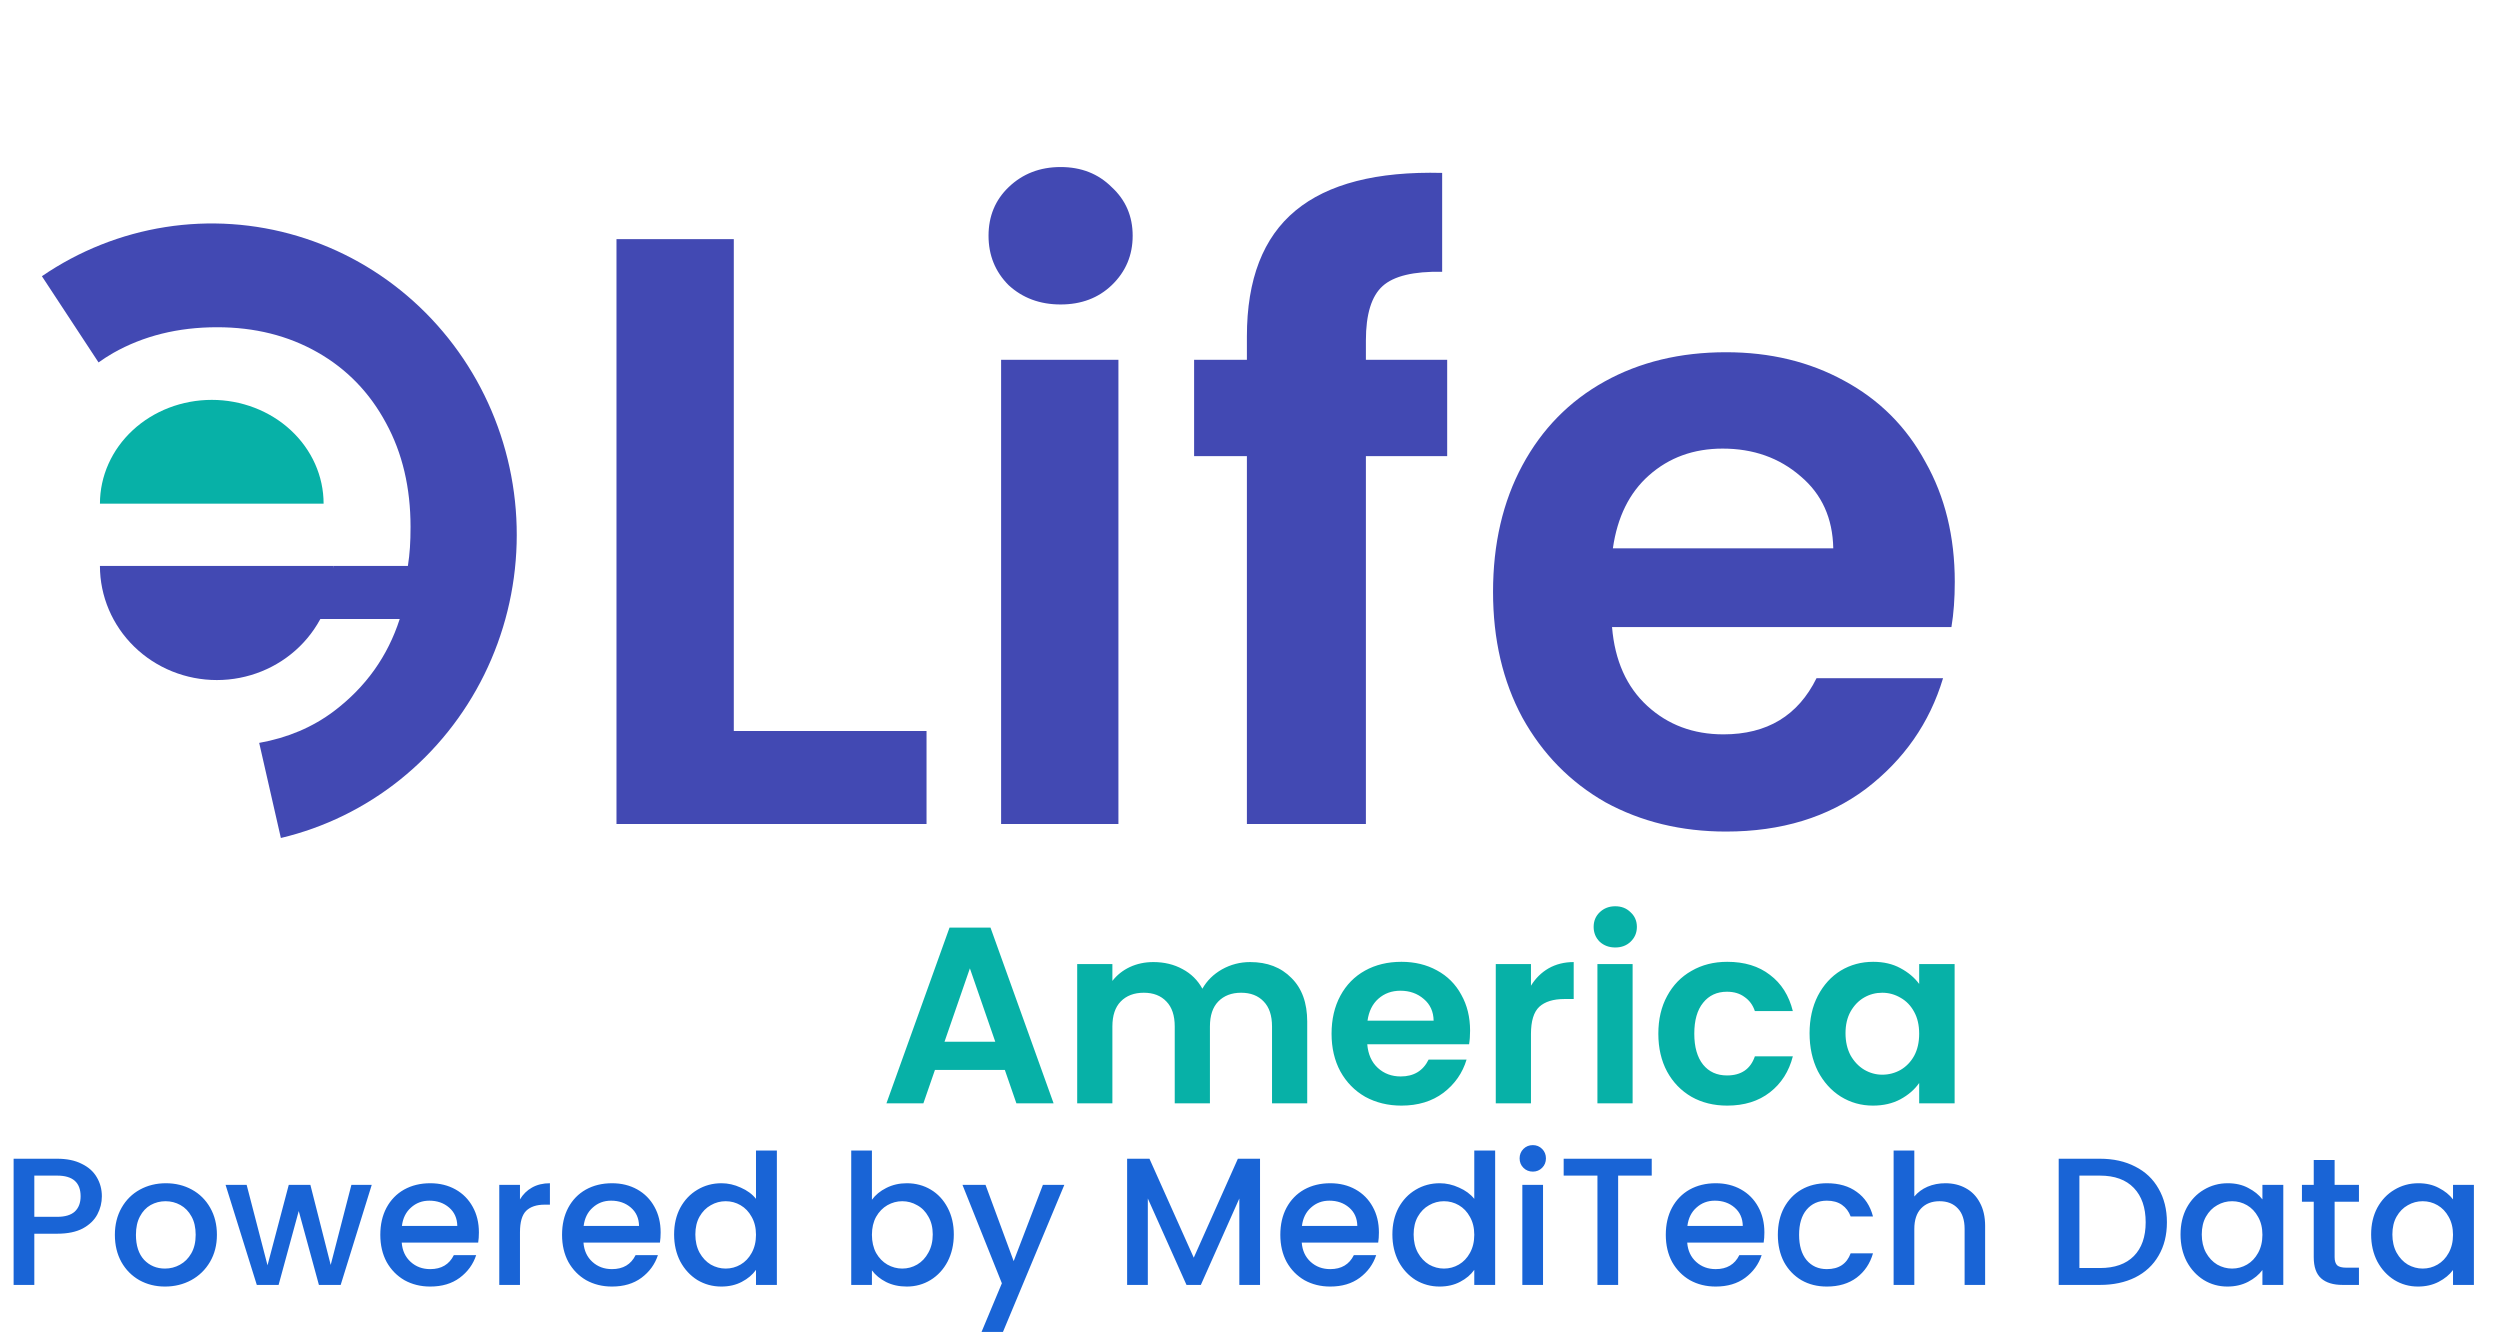 <svg width="179" height="96" viewBox="0 0 179 96" fill="none" xmlns="http://www.w3.org/2000/svg">
<path d="M7.293 85.656C7.293 86.115 7.185 86.549 6.968 86.956C6.751 87.363 6.405 87.697 5.928 87.957C5.451 88.208 4.84 88.334 4.095 88.334H2.457V92H0.975V82.965H4.095C4.788 82.965 5.373 83.086 5.85 83.329C6.335 83.563 6.695 83.884 6.929 84.291C7.172 84.698 7.293 85.153 7.293 85.656ZM4.095 87.125C4.658 87.125 5.079 86.999 5.356 86.748C5.633 86.488 5.772 86.124 5.772 85.656C5.772 84.668 5.213 84.174 4.095 84.174H2.457V87.125H4.095ZM11.813 92.117C11.137 92.117 10.526 91.965 9.98 91.662C9.434 91.35 9.005 90.917 8.693 90.362C8.381 89.799 8.225 89.149 8.225 88.412C8.225 87.684 8.386 87.038 8.706 86.475C9.027 85.912 9.465 85.478 10.019 85.175C10.574 84.872 11.194 84.72 11.878 84.72C12.563 84.72 13.183 84.872 13.737 85.175C14.292 85.478 14.73 85.912 15.05 86.475C15.371 87.038 15.531 87.684 15.531 88.412C15.531 89.14 15.367 89.786 15.037 90.349C14.708 90.912 14.257 91.35 13.685 91.662C13.122 91.965 12.498 92.117 11.813 92.117ZM11.813 90.83C12.195 90.83 12.55 90.739 12.879 90.557C13.217 90.375 13.49 90.102 13.698 89.738C13.906 89.374 14.01 88.932 14.01 88.412C14.01 87.892 13.911 87.454 13.711 87.099C13.512 86.735 13.248 86.462 12.918 86.28C12.589 86.098 12.234 86.007 11.852 86.007C11.471 86.007 11.116 86.098 10.786 86.28C10.466 86.462 10.21 86.735 10.019 87.099C9.829 87.454 9.733 87.892 9.733 88.412C9.733 89.183 9.928 89.781 10.318 90.206C10.717 90.622 11.215 90.83 11.813 90.83ZM26.616 84.837L24.393 92H22.834L21.39 86.709L19.948 92H18.387L16.151 84.837H17.66L19.154 90.596L20.675 84.837H22.223L23.678 90.57L25.16 84.837H26.616ZM34.289 88.243C34.289 88.512 34.272 88.754 34.237 88.971H28.764C28.807 89.543 29.02 90.002 29.401 90.349C29.782 90.696 30.25 90.869 30.805 90.869C31.602 90.869 32.166 90.535 32.495 89.868H34.094C33.877 90.527 33.483 91.068 32.911 91.493C32.348 91.909 31.646 92.117 30.805 92.117C30.12 92.117 29.505 91.965 28.959 91.662C28.422 91.35 27.997 90.917 27.685 90.362C27.382 89.799 27.23 89.149 27.23 88.412C27.23 87.675 27.377 87.03 27.672 86.475C27.975 85.912 28.396 85.478 28.933 85.175C29.479 84.872 30.103 84.72 30.805 84.72C31.481 84.72 32.083 84.867 32.612 85.162C33.141 85.457 33.552 85.873 33.847 86.41C34.142 86.939 34.289 87.55 34.289 88.243ZM32.742 87.775C32.733 87.229 32.538 86.791 32.157 86.462C31.776 86.133 31.303 85.968 30.74 85.968C30.229 85.968 29.791 86.133 29.427 86.462C29.063 86.783 28.846 87.22 28.777 87.775H32.742ZM37.23 85.877C37.446 85.513 37.732 85.231 38.087 85.032C38.452 84.824 38.88 84.72 39.374 84.72V86.254H38.998C38.417 86.254 37.975 86.401 37.672 86.696C37.377 86.991 37.23 87.502 37.23 88.23V92H35.748V84.837H37.23V85.877ZM47.302 88.243C47.302 88.512 47.284 88.754 47.25 88.971H41.777C41.82 89.543 42.032 90.002 42.414 90.349C42.795 90.696 43.263 90.869 43.818 90.869C44.615 90.869 45.178 90.535 45.508 89.868H47.107C46.89 90.527 46.496 91.068 45.924 91.493C45.36 91.909 44.658 92.117 43.818 92.117C43.133 92.117 42.518 91.965 41.972 91.662C41.434 91.35 41.01 90.917 40.698 90.362C40.394 89.799 40.243 89.149 40.243 88.412C40.243 87.675 40.39 87.03 40.685 86.475C40.988 85.912 41.408 85.478 41.946 85.175C42.492 84.872 43.116 84.72 43.818 84.72C44.494 84.72 45.096 84.867 45.625 85.162C46.153 85.457 46.565 85.873 46.86 86.41C47.154 86.939 47.302 87.55 47.302 88.243ZM45.755 87.775C45.746 87.229 45.551 86.791 45.17 86.462C44.788 86.133 44.316 85.968 43.753 85.968C43.241 85.968 42.804 86.133 42.44 86.462C42.076 86.783 41.859 87.22 41.79 87.775H45.755ZM48.266 88.386C48.266 87.667 48.413 87.03 48.708 86.475C49.011 85.92 49.419 85.491 49.93 85.188C50.45 84.876 51.026 84.72 51.659 84.72C52.127 84.72 52.587 84.824 53.037 85.032C53.496 85.231 53.861 85.5 54.129 85.838V82.38H55.624V92H54.129V90.921C53.886 91.268 53.548 91.554 53.115 91.779C52.691 92.004 52.201 92.117 51.646 92.117C51.022 92.117 50.45 91.961 49.93 91.649C49.419 91.328 49.011 90.886 48.708 90.323C48.413 89.751 48.266 89.105 48.266 88.386ZM54.129 88.412C54.129 87.918 54.025 87.489 53.817 87.125C53.618 86.761 53.353 86.484 53.024 86.293C52.695 86.102 52.34 86.007 51.958 86.007C51.577 86.007 51.221 86.102 50.892 86.293C50.563 86.475 50.294 86.748 50.086 87.112C49.887 87.467 49.787 87.892 49.787 88.386C49.787 88.88 49.887 89.313 50.086 89.686C50.294 90.059 50.563 90.345 50.892 90.544C51.23 90.735 51.586 90.83 51.958 90.83C52.34 90.83 52.695 90.735 53.024 90.544C53.353 90.353 53.618 90.076 53.817 89.712C54.025 89.339 54.129 88.906 54.129 88.412ZM62.43 85.903C62.681 85.556 63.023 85.275 63.457 85.058C63.899 84.833 64.388 84.72 64.926 84.72C65.558 84.72 66.13 84.872 66.642 85.175C67.153 85.478 67.556 85.912 67.851 86.475C68.145 87.03 68.293 87.667 68.293 88.386C68.293 89.105 68.145 89.751 67.851 90.323C67.556 90.886 67.149 91.328 66.629 91.649C66.117 91.961 65.55 92.117 64.926 92.117C64.371 92.117 63.877 92.009 63.444 91.792C63.019 91.575 62.681 91.298 62.43 90.96V92H60.948V82.38H62.43V85.903ZM66.785 88.386C66.785 87.892 66.681 87.467 66.473 87.112C66.273 86.748 66.005 86.475 65.667 86.293C65.337 86.102 64.982 86.007 64.601 86.007C64.228 86.007 63.873 86.102 63.535 86.293C63.205 86.484 62.937 86.761 62.729 87.125C62.529 87.489 62.43 87.918 62.43 88.412C62.43 88.906 62.529 89.339 62.729 89.712C62.937 90.076 63.205 90.353 63.535 90.544C63.873 90.735 64.228 90.83 64.601 90.83C64.982 90.83 65.337 90.735 65.667 90.544C66.005 90.345 66.273 90.059 66.473 89.686C66.681 89.313 66.785 88.88 66.785 88.386ZM76.206 84.837L71.812 95.367H70.278L71.734 91.883L68.913 84.837H70.564L72.579 90.297L74.672 84.837H76.206ZM90.218 82.965V92H88.736V85.812L85.98 92H84.953L82.184 85.812V92H80.702V82.965H82.301L85.473 90.05L88.632 82.965H90.218ZM98.73 88.243C98.73 88.512 98.713 88.754 98.678 88.971H93.205C93.249 89.543 93.461 90.002 93.842 90.349C94.224 90.696 94.692 90.869 95.246 90.869C96.044 90.869 96.607 90.535 96.936 89.868H98.535C98.319 90.527 97.924 91.068 97.352 91.493C96.789 91.909 96.087 92.117 95.246 92.117C94.562 92.117 93.946 91.965 93.4 91.662C92.863 91.35 92.438 90.917 92.126 90.362C91.823 89.799 91.671 89.149 91.671 88.412C91.671 87.675 91.819 87.03 92.113 86.475C92.417 85.912 92.837 85.478 93.374 85.175C93.92 84.872 94.544 84.72 95.246 84.72C95.922 84.72 96.525 84.867 97.053 85.162C97.582 85.457 97.994 85.873 98.288 86.41C98.583 86.939 98.73 87.55 98.73 88.243ZM97.183 87.775C97.175 87.229 96.98 86.791 96.598 86.462C96.217 86.133 95.745 85.968 95.181 85.968C94.67 85.968 94.232 86.133 93.868 86.462C93.504 86.783 93.288 87.22 93.218 87.775H97.183ZM99.695 88.386C99.695 87.667 99.842 87.03 100.137 86.475C100.44 85.92 100.848 85.491 101.359 85.188C101.879 84.876 102.455 84.72 103.088 84.72C103.556 84.72 104.015 84.824 104.466 85.032C104.925 85.231 105.289 85.5 105.558 85.838V82.38H107.053V92H105.558V90.921C105.315 91.268 104.977 91.554 104.544 91.779C104.119 92.004 103.63 92.117 103.075 92.117C102.451 92.117 101.879 91.961 101.359 91.649C100.848 91.328 100.44 90.886 100.137 90.323C99.842 89.751 99.695 89.105 99.695 88.386ZM105.558 88.412C105.558 87.918 105.454 87.489 105.246 87.125C105.047 86.761 104.782 86.484 104.453 86.293C104.124 86.102 103.768 86.007 103.387 86.007C103.006 86.007 102.65 86.102 102.321 86.293C101.992 86.475 101.723 86.748 101.515 87.112C101.316 87.467 101.216 87.892 101.216 88.386C101.216 88.88 101.316 89.313 101.515 89.686C101.723 90.059 101.992 90.345 102.321 90.544C102.659 90.735 103.014 90.83 103.387 90.83C103.768 90.83 104.124 90.735 104.453 90.544C104.782 90.353 105.047 90.076 105.246 89.712C105.454 89.339 105.558 88.906 105.558 88.412ZM109.753 83.888C109.485 83.888 109.259 83.797 109.077 83.615C108.895 83.433 108.804 83.208 108.804 82.939C108.804 82.67 108.895 82.445 109.077 82.263C109.259 82.081 109.485 81.99 109.753 81.99C110.013 81.99 110.234 82.081 110.416 82.263C110.598 82.445 110.689 82.67 110.689 82.939C110.689 83.208 110.598 83.433 110.416 83.615C110.234 83.797 110.013 83.888 109.753 83.888ZM110.481 84.837V92H108.999V84.837H110.481ZM118.264 82.965V84.174H115.859V92H114.377V84.174H111.959V82.965H118.264ZM126.33 88.243C126.33 88.512 126.313 88.754 126.278 88.971H120.805C120.848 89.543 121.061 90.002 121.442 90.349C121.823 90.696 122.291 90.869 122.846 90.869C123.643 90.869 124.207 90.535 124.536 89.868H126.135C125.918 90.527 125.524 91.068 124.952 91.493C124.389 91.909 123.687 92.117 122.846 92.117C122.161 92.117 121.546 91.965 121 91.662C120.463 91.35 120.038 90.917 119.726 90.362C119.423 89.799 119.271 89.149 119.271 88.412C119.271 87.675 119.418 87.03 119.713 86.475C120.016 85.912 120.437 85.478 120.974 85.175C121.52 84.872 122.144 84.72 122.846 84.72C123.522 84.72 124.124 84.867 124.653 85.162C125.182 85.457 125.593 85.873 125.888 86.41C126.183 86.939 126.33 87.55 126.33 88.243ZM124.783 87.775C124.774 87.229 124.579 86.791 124.198 86.462C123.817 86.133 123.344 85.968 122.781 85.968C122.27 85.968 121.832 86.133 121.468 86.462C121.104 86.783 120.887 87.22 120.818 87.775H124.783ZM127.294 88.412C127.294 87.675 127.442 87.03 127.736 86.475C128.04 85.912 128.456 85.478 128.984 85.175C129.513 84.872 130.12 84.72 130.804 84.72C131.671 84.72 132.386 84.928 132.949 85.344C133.521 85.751 133.907 86.336 134.106 87.099H132.507C132.377 86.744 132.169 86.466 131.883 86.267C131.597 86.068 131.238 85.968 130.804 85.968C130.198 85.968 129.712 86.185 129.348 86.618C128.993 87.043 128.815 87.641 128.815 88.412C128.815 89.183 128.993 89.786 129.348 90.219C129.712 90.652 130.198 90.869 130.804 90.869C131.662 90.869 132.23 90.492 132.507 89.738H134.106C133.898 90.466 133.508 91.047 132.936 91.48C132.364 91.905 131.654 92.117 130.804 92.117C130.12 92.117 129.513 91.965 128.984 91.662C128.456 91.35 128.04 90.917 127.736 90.362C127.442 89.799 127.294 89.149 127.294 88.412ZM139.288 84.72C139.834 84.72 140.32 84.837 140.744 85.071C141.178 85.305 141.516 85.652 141.758 86.111C142.01 86.57 142.135 87.125 142.135 87.775V92H140.666V87.996C140.666 87.355 140.506 86.865 140.185 86.527C139.865 86.18 139.427 86.007 138.872 86.007C138.318 86.007 137.876 86.18 137.546 86.527C137.226 86.865 137.065 87.355 137.065 87.996V92H135.583V82.38H137.065V85.669C137.317 85.366 137.633 85.132 138.014 84.967C138.404 84.802 138.829 84.72 139.288 84.72ZM150.354 82.965C151.316 82.965 152.156 83.151 152.876 83.524C153.604 83.888 154.163 84.417 154.553 85.11C154.951 85.795 155.151 86.596 155.151 87.515C155.151 88.434 154.951 89.231 154.553 89.907C154.163 90.583 153.604 91.103 152.876 91.467C152.156 91.822 151.316 92 150.354 92H147.403V82.965H150.354ZM150.354 90.791C151.411 90.791 152.221 90.505 152.785 89.933C153.348 89.361 153.63 88.555 153.63 87.515C153.63 86.466 153.348 85.647 152.785 85.058C152.221 84.469 151.411 84.174 150.354 84.174H148.885V90.791H150.354ZM156.126 88.386C156.126 87.667 156.273 87.03 156.568 86.475C156.871 85.92 157.278 85.491 157.79 85.188C158.31 84.876 158.882 84.72 159.506 84.72C160.069 84.72 160.559 84.833 160.975 85.058C161.399 85.275 161.737 85.548 161.989 85.877V84.837H163.484V92H161.989V90.934C161.737 91.272 161.395 91.554 160.962 91.779C160.528 92.004 160.034 92.117 159.48 92.117C158.864 92.117 158.301 91.961 157.79 91.649C157.278 91.328 156.871 90.886 156.568 90.323C156.273 89.751 156.126 89.105 156.126 88.386ZM161.989 88.412C161.989 87.918 161.885 87.489 161.677 87.125C161.477 86.761 161.213 86.484 160.884 86.293C160.554 86.102 160.199 86.007 159.818 86.007C159.436 86.007 159.081 86.102 158.752 86.293C158.422 86.475 158.154 86.748 157.946 87.112C157.746 87.467 157.647 87.892 157.647 88.386C157.647 88.88 157.746 89.313 157.946 89.686C158.154 90.059 158.422 90.345 158.752 90.544C159.09 90.735 159.445 90.83 159.818 90.83C160.199 90.83 160.554 90.735 160.884 90.544C161.213 90.353 161.477 90.076 161.677 89.712C161.885 89.339 161.989 88.906 161.989 88.412ZM167.159 86.046V90.011C167.159 90.28 167.22 90.475 167.341 90.596C167.471 90.709 167.688 90.765 167.991 90.765H168.901V92H167.731C167.064 92 166.552 91.844 166.197 91.532C165.842 91.22 165.664 90.713 165.664 90.011V86.046H164.819V84.837H165.664V83.056H167.159V84.837H168.901V86.046H167.159ZM169.773 88.386C169.773 87.667 169.92 87.03 170.215 86.475C170.518 85.92 170.926 85.491 171.437 85.188C171.957 84.876 172.529 84.72 173.153 84.72C173.716 84.72 174.206 84.833 174.622 85.058C175.047 85.275 175.385 85.548 175.636 85.877V84.837H177.131V92H175.636V90.934C175.385 91.272 175.042 91.554 174.609 91.779C174.176 92.004 173.682 92.117 173.127 92.117C172.512 92.117 171.948 91.961 171.437 91.649C170.926 91.328 170.518 90.886 170.215 90.323C169.92 89.751 169.773 89.105 169.773 88.386ZM175.636 88.412C175.636 87.918 175.532 87.489 175.324 87.125C175.125 86.761 174.86 86.484 174.531 86.293C174.202 86.102 173.846 86.007 173.465 86.007C173.084 86.007 172.728 86.102 172.399 86.293C172.07 86.475 171.801 86.748 171.593 87.112C171.394 87.467 171.294 87.892 171.294 88.386C171.294 88.88 171.394 89.313 171.593 89.686C171.801 90.059 172.07 90.345 172.399 90.544C172.737 90.735 173.092 90.83 173.465 90.83C173.846 90.83 174.202 90.735 174.531 90.544C174.86 90.353 175.125 90.076 175.324 89.712C175.532 89.339 175.636 88.906 175.636 88.412Z" fill="#1964D6"/>
<path d="M71.946 76.606H66.942L66.114 79H63.468L67.986 66.418H70.92L75.438 79H72.774L71.946 76.606ZM71.262 74.59L69.444 69.334L67.626 74.59H71.262ZM89.511 68.884C90.735 68.884 91.719 69.262 92.463 70.018C93.219 70.762 93.597 71.806 93.597 73.15V79H91.077V73.492C91.077 72.712 90.879 72.118 90.483 71.71C90.087 71.29 89.547 71.08 88.863 71.08C88.179 71.08 87.633 71.29 87.225 71.71C86.829 72.118 86.631 72.712 86.631 73.492V79H84.111V73.492C84.111 72.712 83.913 72.118 83.517 71.71C83.121 71.29 82.581 71.08 81.897 71.08C81.201 71.08 80.649 71.29 80.241 71.71C79.845 72.118 79.647 72.712 79.647 73.492V79H77.127V69.028H79.647V70.234C79.971 69.814 80.385 69.484 80.889 69.244C81.405 69.004 81.969 68.884 82.581 68.884C83.361 68.884 84.057 69.052 84.669 69.388C85.281 69.712 85.755 70.18 86.091 70.792C86.415 70.216 86.883 69.754 87.495 69.406C88.119 69.058 88.791 68.884 89.511 68.884ZM105.258 73.798C105.258 74.158 105.234 74.482 105.186 74.77H97.896C97.956 75.49 98.208 76.054 98.652 76.462C99.096 76.87 99.642 77.074 100.29 77.074C101.226 77.074 101.892 76.672 102.288 75.868H105.006C104.718 76.828 104.166 77.62 103.35 78.244C102.534 78.856 101.532 79.162 100.344 79.162C99.384 79.162 98.52 78.952 97.752 78.532C96.996 78.1 96.402 77.494 95.97 76.714C95.55 75.934 95.34 75.034 95.34 74.014C95.34 72.982 95.55 72.076 95.97 71.296C96.39 70.516 96.978 69.916 97.734 69.496C98.49 69.076 99.36 68.866 100.344 68.866C101.292 68.866 102.138 69.07 102.882 69.478C103.638 69.886 104.22 70.468 104.628 71.224C105.048 71.968 105.258 72.826 105.258 73.798ZM102.648 73.078C102.636 72.43 102.402 71.914 101.946 71.53C101.49 71.134 100.932 70.936 100.272 70.936C99.648 70.936 99.12 71.128 98.688 71.512C98.268 71.884 98.01 72.406 97.914 73.078H102.648ZM109.617 70.576C109.941 70.048 110.361 69.634 110.877 69.334C111.405 69.034 112.005 68.884 112.677 68.884V71.53H112.011C111.219 71.53 110.619 71.716 110.211 72.088C109.815 72.46 109.617 73.108 109.617 74.032V79H107.097V69.028H109.617V70.576ZM115.653 67.84C115.209 67.84 114.837 67.702 114.537 67.426C114.249 67.138 114.105 66.784 114.105 66.364C114.105 65.944 114.249 65.596 114.537 65.32C114.837 65.032 115.209 64.888 115.653 64.888C116.097 64.888 116.463 65.032 116.751 65.32C117.051 65.596 117.201 65.944 117.201 66.364C117.201 66.784 117.051 67.138 116.751 67.426C116.463 67.702 116.097 67.84 115.653 67.84ZM116.895 69.028V79H114.375V69.028H116.895ZM118.737 74.014C118.737 72.982 118.947 72.082 119.367 71.314C119.787 70.534 120.369 69.934 121.113 69.514C121.857 69.082 122.709 68.866 123.669 68.866C124.905 68.866 125.925 69.178 126.729 69.802C127.545 70.414 128.091 71.278 128.367 72.394H125.649C125.505 71.962 125.259 71.626 124.911 71.386C124.575 71.134 124.155 71.008 123.651 71.008C122.931 71.008 122.361 71.272 121.941 71.8C121.521 72.316 121.311 73.054 121.311 74.014C121.311 74.962 121.521 75.7 121.941 76.228C122.361 76.744 122.931 77.002 123.651 77.002C124.671 77.002 125.337 76.546 125.649 75.634H128.367C128.091 76.714 127.545 77.572 126.729 78.208C125.913 78.844 124.893 79.162 123.669 79.162C122.709 79.162 121.857 78.952 121.113 78.532C120.369 78.1 119.787 77.5 119.367 76.732C118.947 75.952 118.737 75.046 118.737 74.014ZM129.565 73.978C129.565 72.97 129.763 72.076 130.159 71.296C130.567 70.516 131.113 69.916 131.797 69.496C132.493 69.076 133.267 68.866 134.119 68.866C134.863 68.866 135.511 69.016 136.063 69.316C136.627 69.616 137.077 69.994 137.413 70.45V69.028H139.951V79H137.413V77.542C137.089 78.01 136.639 78.4 136.063 78.712C135.499 79.012 134.845 79.162 134.101 79.162C133.261 79.162 132.493 78.946 131.797 78.514C131.113 78.082 130.567 77.476 130.159 76.696C129.763 75.904 129.565 74.998 129.565 73.978ZM137.413 74.014C137.413 73.402 137.293 72.88 137.053 72.448C136.813 72.004 136.489 71.668 136.081 71.44C135.673 71.2 135.235 71.08 134.767 71.08C134.299 71.08 133.867 71.194 133.471 71.422C133.075 71.65 132.751 71.986 132.499 72.43C132.259 72.862 132.139 73.378 132.139 73.978C132.139 74.578 132.259 75.106 132.499 75.562C132.751 76.006 133.075 76.348 133.471 76.588C133.879 76.828 134.311 76.948 134.767 76.948C135.235 76.948 135.673 76.834 136.081 76.606C136.489 76.366 136.813 76.03 137.053 75.598C137.293 75.154 137.413 74.626 137.413 74.014Z" fill="#07B1A7"/>
<path d="M52.54 52.34H66.34V59H44.14V17.12H52.54V52.34ZM75.939 21.8C74.459 21.8 73.219 21.34 72.219 20.42C71.259 19.46 70.779 18.28 70.779 16.88C70.779 15.48 71.259 14.32 72.219 13.4C73.219 12.44 74.459 11.96 75.939 11.96C77.419 11.96 78.639 12.44 79.599 13.4C80.599 14.32 81.099 15.48 81.099 16.88C81.099 18.28 80.599 19.46 79.599 20.42C78.639 21.34 77.419 21.8 75.939 21.8ZM80.079 25.76V59H71.679V25.76H80.079ZM103.618 32.66H97.798V59H89.278V32.66H85.498V25.76H89.278V24.08C89.278 20 90.438 17 92.758 15.08C95.078 13.16 98.578 12.26 103.258 12.38V19.46C101.218 19.42 99.798 19.76 98.998 20.48C98.198 21.2 97.798 22.5 97.798 24.38V25.76H103.618V32.66ZM139.962 41.66C139.962 42.86 139.882 43.94 139.722 44.9H115.422C115.622 47.3 116.462 49.18 117.942 50.54C119.422 51.9 121.242 52.58 123.402 52.58C126.522 52.58 128.742 51.24 130.062 48.56H139.122C138.162 51.76 136.322 54.4 133.602 56.48C130.882 58.52 127.542 59.54 123.582 59.54C120.382 59.54 117.502 58.84 114.942 57.44C112.422 56 110.442 53.98 109.002 51.38C107.602 48.78 106.902 45.78 106.902 42.38C106.902 38.94 107.602 35.92 109.002 33.32C110.402 30.72 112.362 28.72 114.882 27.32C117.402 25.92 120.302 25.22 123.582 25.22C126.742 25.22 129.562 25.9 132.042 27.26C134.562 28.62 136.502 30.56 137.862 33.08C139.262 35.56 139.962 38.42 139.962 41.66ZM131.262 39.26C131.222 37.1 130.442 35.38 128.922 34.1C127.402 32.78 125.542 32.12 123.342 32.12C121.262 32.12 119.502 32.76 118.062 34.04C116.662 35.28 115.802 37.02 115.482 39.26H131.262Z" fill="#4249B3"/>
<path d="M23.17 36.061C23.17 34.09 22.326 32.2 20.825 30.807C19.323 29.414 17.286 28.631 15.163 28.631C13.039 28.631 11.002 29.414 9.501 30.807C7.999 32.2 7.156 34.09 7.156 36.061L23.17 36.061Z" fill="#07B1A7"/>
<path d="M11.84 16.259C8.676 16.757 5.658 17.957 3 19.777L7.055 25.949C7.391 25.709 7.74 25.485 8.102 25.276C10.273 24.045 12.754 23.43 15.545 23.43C18.232 23.43 20.627 24.028 22.729 25.224C24.83 26.419 26.467 28.107 27.638 30.288C28.81 32.433 29.395 34.912 29.395 37.726C29.395 38.816 29.343 39.64 29.205 40.519H23.898L22.654 44.32H28.62C27.759 46.993 26.191 49.191 23.917 50.914C22.388 52.067 20.602 52.826 18.558 53.191L20.11 60C23.228 59.26 26.148 57.829 28.664 55.809C31.179 53.789 33.229 51.229 34.669 48.311C36.108 45.393 36.901 42.187 36.991 38.921C37.082 35.656 36.468 32.409 35.193 29.412C33.919 26.416 32.014 23.741 29.614 21.579C27.215 19.417 24.378 17.82 21.307 16.901C18.235 15.981 15.004 15.762 11.84 16.259Z" fill="#4249B3"/>
<path d="M7.155 40.519C7.155 42.686 8.037 44.765 9.607 46.298C11.177 47.831 13.306 48.692 15.527 48.692C17.747 48.692 19.876 47.831 21.446 46.298C23.016 44.765 23.898 42.686 23.898 40.519H7.155Z" fill="#4249B3"/>
</svg>
